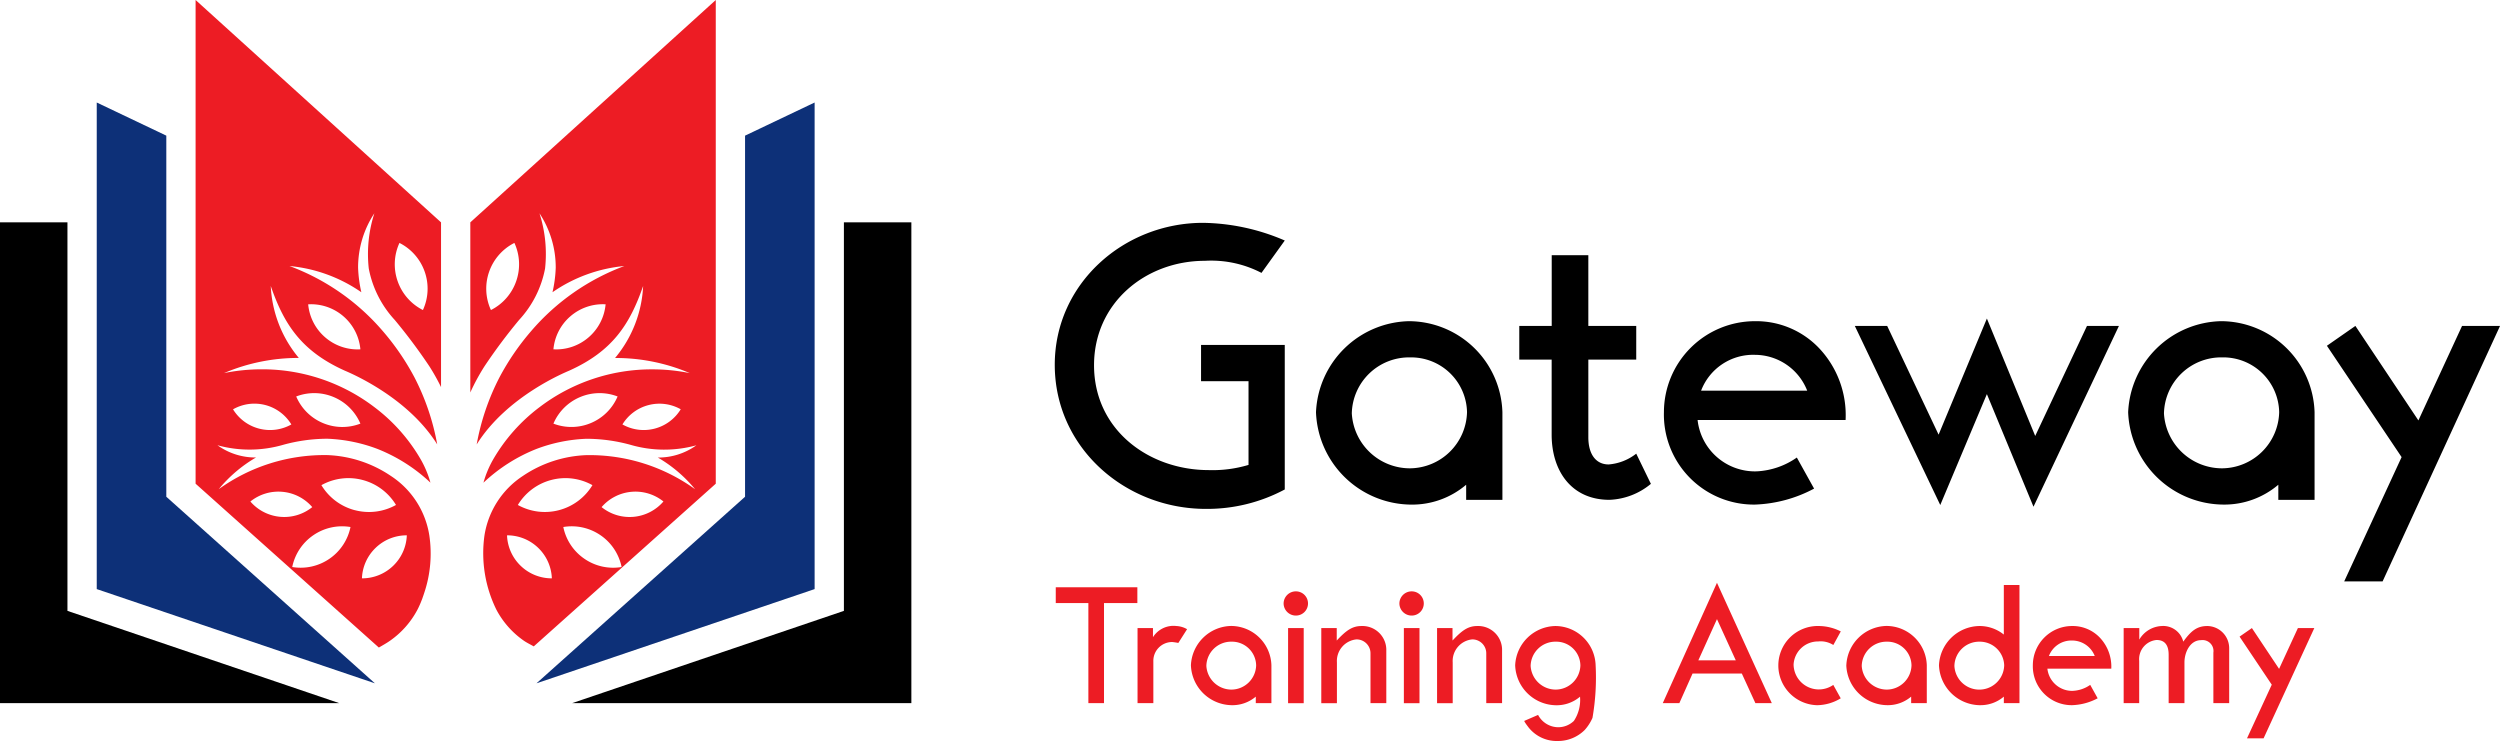 <svg xmlns="http://www.w3.org/2000/svg" xmlns:xlink="http://www.w3.org/1999/xlink" width="198" height="58.685" viewBox="0 0 198 58.685"><defs><clipPath id="clip-path"><path id="Path_2" data-name="Path 2" d="M0-13.057H198V-71.742H0Z" transform="translate(0 71.742)" fill="none"></path></clipPath></defs><g id="Group_487" data-name="Group 487" transform="translate(0 71.742)"><g id="Group_2" data-name="Group 2" transform="translate(0 -71.742)" clip-path="url(#clip-path)"><g id="Group_1" data-name="Group 1" transform="translate(15.491 0)"><path id="Path_1" data-name="Path 1" d="M-4.325-6.821V-19.867L-23.764-37.478V.831L-9.25,13.808c.3-.177.609-.345.9-.551A6.967,6.967,0,0,0-6.2,10.822c.023-.044.046-.089.069-.136l.012-.025c.019-.038.038-.078.056-.119l.014-.03c.019-.04.037-.08.055-.122l.012-.028.056-.133.009-.023c.02-.047.039-.1.058-.146a.136.136,0,0,0,.007-.016c.02-.053.041-.106.061-.161l0-.007c.043-.116.084-.237.124-.361a9.777,9.777,0,0,0,.416-4.576A6.892,6.892,0,0,0-8.3.215a9.626,9.626,0,0,0-5.018-1.649,14.313,14.313,0,0,0-8.614,2.7,10.954,10.954,0,0,1,2.952-2.511,5.146,5.146,0,0,1-3.054-.97,9.542,9.542,0,0,0,5.218-.037,13.252,13.252,0,0,1,3.375-.477h.138a12.492,12.492,0,0,1,3.944.807A13.2,13.2,0,0,1-5.164.748,8,8,0,0,0-5.93-1.088,13.853,13.853,0,0,0-9.6-5.229a14.664,14.664,0,0,0-8.924-3,14.933,14.933,0,0,0-2.988.3,14.985,14.985,0,0,1,5.924-1.2,9.587,9.587,0,0,1-2.223-5.7c1.056,3.06,2.443,5.168,5.86,6.705.24.108,4.925,2,7.323,5.841A18.794,18.794,0,0,0-6.435-7.6a19.722,19.722,0,0,0-2.5-3.653A17.973,17.973,0,0,0-16.33-16.41a11.925,11.925,0,0,1,5.694,2.078,10.148,10.148,0,0,1-.258-1.947,7.776,7.776,0,0,1,1.288-4.306,10.552,10.552,0,0,0-.443,4.371A8.27,8.27,0,0,0-7.993-12.14,43.642,43.642,0,0,1-5.254-8.475a16.374,16.374,0,0,1,.929,1.654m-10.521-6.555a3.921,3.921,0,0,1,2.787.947,3.926,3.926,0,0,1,1.347,2.618A3.919,3.919,0,0,1-13.5-10.76a3.916,3.916,0,0,1-1.347-2.617m-.948,7.3a3.965,3.965,0,0,1,2.976.05,3.962,3.962,0,0,1,2.107,2.1,3.961,3.961,0,0,1-2.976-.049,3.966,3.966,0,0,1-2.107-2.1m-5,1.014A3.425,3.425,0,0,1-18.246-5.4,3.423,3.423,0,0,1-16.18-3.862a3.433,3.433,0,0,1-2.551.332A3.427,3.427,0,0,1-20.8-5.062m10.211,13.39A3.533,3.533,0,0,1-9.5,5.907,3.532,3.532,0,0,1-7.035,4.92,3.533,3.533,0,0,1-8.122,7.34a3.535,3.535,0,0,1-2.463.987m-.578-5.4A4.392,4.392,0,0,1-13.8.947,4.39,4.39,0,0,1-10.53.538,4.392,4.392,0,0,1-7.892,2.515a4.39,4.39,0,0,1-3.272.409m-4.946,4.506a4.018,4.018,0,0,1,1.668-2.516,4.022,4.022,0,0,1,2.946-.653,4.018,4.018,0,0,1-1.668,2.516,4.022,4.022,0,0,1-2.946.653m-3.315-5.188a3.535,3.535,0,0,1,2.54-.768,3.529,3.529,0,0,1,2.361,1.211,3.534,3.534,0,0,1-2.539.768,3.533,3.533,0,0,1-2.362-1.211M-5.76-12.923a4.044,4.044,0,0,1-2-2.281,4.045,4.045,0,0,1,.142-3.034,4.044,4.044,0,0,1,2,2.281,4.045,4.045,0,0,1-.142,3.034" transform="translate(23.764 37.478)" fill="#ed1c24"></path></g></g><g id="Group_3" data-name="Group 3" transform="translate(7.662 -63.623)"><path id="Path_3" data-name="Path 3" d="M0,0,5.51,2.624v28.6L22.03,46,0,38.537Z" fill="#0d3078"></path></g><g id="Group_4" data-name="Group 4" transform="translate(0 -54.132)"><path id="Path_4" data-name="Path 4" d="M0,0V38.08H26.87L5.342,30.771V0Z"></path></g><g id="Group_6" data-name="Group 6" transform="translate(0 -71.742)" clip-path="url(#clip-path)"><g id="Group_5" data-name="Group 5" transform="translate(37.249 0)"><path id="Path_5" data-name="Path 5" d="M-4.325-8.523V-46.832l-19.44,17.611v13.473a16.454,16.454,0,0,1,1.127-2.081A43.821,43.821,0,0,1-19.9-21.494a8.26,8.26,0,0,0,2.056-4.072,10.561,10.561,0,0,0-.443-4.372A7.777,7.777,0,0,1-17-25.633a10.129,10.129,0,0,1-.257,1.947,11.935,11.935,0,0,1,5.694-2.078A17.983,17.983,0,0,0-18.955-20.6a19.773,19.773,0,0,0-2.5,3.654,18.8,18.8,0,0,0-1.806,5.313c2.4-3.841,7.083-5.733,7.323-5.841,3.418-1.537,4.8-3.645,5.86-6.705a9.588,9.588,0,0,1-2.223,5.7,14.965,14.965,0,0,1,5.924,1.2,14.872,14.872,0,0,0-2.987-.3,14.666,14.666,0,0,0-8.925,3,13.885,13.885,0,0,0-3.67,4.141,8.062,8.062,0,0,0-.766,1.837,13.207,13.207,0,0,1,4.191-2.672,12.5,12.5,0,0,1,3.944-.807h.138a13.259,13.259,0,0,1,3.376.478,9.544,9.544,0,0,0,5.217.036,5.152,5.152,0,0,1-3.054.971,10.96,10.96,0,0,1,2.951,2.51,14.309,14.309,0,0,0-8.614-2.7A9.623,9.623,0,0,0-19.6-9.139a6.9,6.9,0,0,0-3.046,4.726,10.137,10.137,0,0,0,.952,5.881A6.954,6.954,0,0,0-19.542,3.9c.255.181.535.305.8.463ZM-18.394-3.447a3.533,3.533,0,0,1,1.087,2.42,3.532,3.532,0,0,1-2.463-.987,3.533,3.533,0,0,1-1.087-2.42,3.535,3.535,0,0,1,2.463.987m4.3-4.96a4.393,4.393,0,0,1-2.639,1.977A4.392,4.392,0,0,1-20-6.838a4.388,4.388,0,0,1,2.638-1.978,4.39,4.39,0,0,1,3.272.41m.64,3.966a4.022,4.022,0,0,1,1.667,2.516,4.015,4.015,0,0,1-2.946-.653A4.022,4.022,0,0,1-16.4-5.093a4.021,4.021,0,0,1,2.947.652m4.982-2.672A3.537,3.537,0,0,1-10.828-5.9a3.532,3.532,0,0,1-2.54-.769,3.536,3.536,0,0,1,2.361-1.211,3.535,3.535,0,0,1,2.54.768M-12.1-15.431a3.963,3.963,0,0,1-2.107,2.1,3.965,3.965,0,0,1-2.976.05,3.963,3.963,0,0,1,2.107-2.1,3.965,3.965,0,0,1,2.976-.05m5,1.014a3.425,3.425,0,0,1-2.066,1.532,3.425,3.425,0,0,1-2.551-.332,3.424,3.424,0,0,1,2.066-1.532,3.425,3.425,0,0,1,2.551.332m-5.95-8.314a3.916,3.916,0,0,1-1.347,2.617,3.915,3.915,0,0,1-2.786.948,3.916,3.916,0,0,1,1.347-2.617,3.919,3.919,0,0,1,2.786-.948m-7.082-1.828a4.045,4.045,0,0,1-2,2.282,4.045,4.045,0,0,1-.142-3.034,4.048,4.048,0,0,1,2-2.282,4.045,4.045,0,0,1,.142,3.034" transform="translate(23.765 46.832)" fill="#ed1c24"></path></g></g><g id="Group_7" data-name="Group 7" transform="translate(42.489 -63.623)"><path id="Path_7" data-name="Path 7" d="M-4.9,0-10.41,2.624v28.6L-26.929,46-4.9,38.537Z" transform="translate(26.929)" fill="#0d3078"></path></g><g id="Group_8" data-name="Group 8" transform="translate(45.31 -54.132)"><path id="Path_8" data-name="Path 8" d="M-5.978,0h-5.343V30.771L-32.848,38.08h26.87Z" transform="translate(32.848)"></path></g><g id="Group_11" data-name="Group 11" transform="translate(0 -71.742)" clip-path="url(#clip-path)"><g id="Group_9" data-name="Group 9" transform="translate(83.537 17.645)"><path id="Path_9" data-name="Path 9" d="M0-2.5C0,4.06,5.571,8.913,11.962,8.913a13.04,13.04,0,0,0,6.254-1.538V-4.074h-6.63V-1.2h3.76v6.63a9.881,9.881,0,0,1-3.144.411c-4.785,0-9.091-3.213-9.091-8.305,0-4.922,4.067-8.271,8.784-8.271a8.63,8.63,0,0,1,4.477.957l1.845-2.564a16.827,16.827,0,0,0-6.459-1.4C5.468-13.746,0-8.927,0-2.5m20.69,3.76a7.6,7.6,0,0,0,7.553,7.314A6.594,6.594,0,0,0,32.583,7V8.2h2.871V1.258a7.436,7.436,0,0,0-7.417-7.211A7.541,7.541,0,0,0,20.69,1.258m2.836.1a4.537,4.537,0,0,1,4.614-4.443,4.428,4.428,0,0,1,4.511,4.34A4.561,4.561,0,0,1,28.141,5.7a4.611,4.611,0,0,1-4.614-4.34M36.79-5.577v2.666h2.564V3.034c0,2.837,1.538,5.161,4.579,5.161a5.446,5.446,0,0,0,3.281-1.265L46.053,4.539a4.06,4.06,0,0,1-2.187.854c-.991,0-1.607-.786-1.607-2.153V-2.912h3.794V-5.577H42.259v-5.6h-2.9v5.6Zm14.4,5.126a4.412,4.412,0,0,1,4.272-2.837A4.46,4.46,0,0,1,59.593-.451ZM55.594,5.94a4.572,4.572,0,0,1-4.682-4.067H62.634A7.715,7.715,0,0,0,60.55-3.8a6.875,6.875,0,0,0-5.093-2.153,7.214,7.214,0,0,0-7.211,7.211,7.13,7.13,0,0,0,7.211,7.314,10.714,10.714,0,0,0,4.682-1.265L58.772,4.846A6.049,6.049,0,0,1,55.594,5.94M70.132,8.606,73.824-.178l3.691,8.92,6.767-14.32H81.752l-4.1,8.715-3.827-9.3L70,3.034,65.928-5.577H63.365ZM85.013,1.258a7.6,7.6,0,0,0,7.553,7.314A6.594,6.594,0,0,0,96.906,7V8.2h2.871V1.258A7.436,7.436,0,0,0,92.36-5.954a7.541,7.541,0,0,0-7.347,7.211m2.836.1a4.537,4.537,0,0,1,4.614-4.443,4.428,4.428,0,0,1,4.511,4.34A4.561,4.561,0,0,1,92.463,5.7a4.611,4.611,0,0,1-4.614-4.34M106.67,4.812l-4.546,9.843h3.041l9.3-20.232h-3.008L108,1.907l-4.99-7.485-2.256,1.572Z" transform="translate(0 13.746)"></path></g><g id="Group_10" data-name="Group 10" transform="translate(83.616 46.157)"><path id="Path_10" data-name="Path 10" d="M-.575-.357V7.568H.663V-.357H3.305V-1.61H-3.158V-.357Zm3.894,1.98V7.568H4.571V4.277a1.492,1.492,0,0,1,1.49-1.55,4.333,4.333,0,0,1,.488.074l.694-1.09A1.869,1.869,0,0,0,6.4,1.46a1.921,1.921,0,0,0-1.859.884V1.622ZM7.547,4.573a3.279,3.279,0,0,0,3.261,3.157,2.855,2.855,0,0,0,1.876-.678v.515h1.238v-3a3.207,3.207,0,0,0-3.2-3.112A3.253,3.253,0,0,0,7.547,4.572Zm1.223.043A1.96,1.96,0,0,1,10.764,2.7a1.913,1.913,0,0,1,1.949,1.874,1.971,1.971,0,0,1-1.949,1.921A1.992,1.992,0,0,1,8.77,4.618ZM14.888-.327a.97.97,0,0,0,.973.959.957.957,0,0,0,.959-.959.956.956,0,0,0-.959-.958.969.969,0,0,0-.973.958m.354,7.9H16.48V1.62H15.242Zm2.63,0H19.11V4.336A1.719,1.719,0,0,1,20.647,2.52a1.1,1.1,0,0,1,1.122,1.122V7.568h1.252V3.274A1.892,1.892,0,0,0,21.06,1.46c-.724,0-1.211.339-1.964,1.149V1.622H17.872Zm6.186-7.9a.97.97,0,0,0,.973.959.957.957,0,0,0,.959-.959.956.956,0,0,0-.959-.958.969.969,0,0,0-.973.958m.354,7.9h1.238V1.62H24.412Zm2.63,0H28.28V4.336A1.719,1.719,0,0,1,29.816,2.52a1.1,1.1,0,0,1,1.122,1.122V7.568h1.252V3.274A1.892,1.892,0,0,0,30.229,1.46c-.724,0-1.211.339-1.964,1.149V1.622H27.042Zm6.186-2.995a3.279,3.279,0,0,0,3.261,3.157,2.854,2.854,0,0,0,1.875-.678,3.011,3.011,0,0,1-.487,1.919,1.792,1.792,0,0,1-1.211.5A1.817,1.817,0,0,1,35.042,8.5l-1.092.473c-.015.015.059.148.25.4a2.841,2.841,0,0,0,2.421,1.193,2.991,2.991,0,0,0,2.111-.87,3.566,3.566,0,0,0,.618-.96A18.658,18.658,0,0,0,39.6,4.573,3.208,3.208,0,0,0,36.4,1.46a3.254,3.254,0,0,0-3.172,3.113m1.224.044A1.96,1.96,0,0,1,36.445,2.7a1.913,1.913,0,0,1,1.948,1.876,1.97,1.97,0,0,1-1.948,1.919,1.992,1.992,0,0,1-1.993-1.875M46.23,7.568l1.047-2.347h3.9l1.077,2.347h1.3L49.21-1.964,44.917,7.568Zm1.505-3.392L49.21.914,50.7,4.176Zm6.335.486a3.156,3.156,0,0,0,3.083,3.069,3.682,3.682,0,0,0,1.859-.546l-.59-1.062a2,2,0,0,1-3.144-1.61,1.934,1.934,0,0,1,1.948-1.831,1.867,1.867,0,0,1,1.2.281l.59-1.076a3.906,3.906,0,0,0-1.7-.427,3.126,3.126,0,0,0-3.245,3.2m5.382-.088a3.279,3.279,0,0,0,3.261,3.157,2.856,2.856,0,0,0,1.876-.678v.515h1.238v-3a3.207,3.207,0,0,0-3.2-3.112,3.253,3.253,0,0,0-3.172,3.112Zm1.223.043A1.96,1.96,0,0,1,62.668,2.7a1.913,1.913,0,0,1,1.949,1.874,1.971,1.971,0,0,1-1.949,1.921,1.992,1.992,0,0,1-1.993-1.875Zm9.379,3.114a2.827,2.827,0,0,0,1.875-.678v.515h1.238V-1.787H71.929V2.137a3.06,3.06,0,0,0-1.964-.677,3.254,3.254,0,0,0-3.172,3.112,3.29,3.29,0,0,0,3.261,3.159M70.009,2.7a1.933,1.933,0,0,1,1.949,1.876,1.973,1.973,0,0,1-3.943.044A1.961,1.961,0,0,1,70.009,2.7M75.5,3.836a1.9,1.9,0,0,1,1.844-1.227,1.926,1.926,0,0,1,1.786,1.227Zm1.9,2.76a1.975,1.975,0,0,1-2.021-1.759h5.061a3.339,3.339,0,0,0-.9-2.45,2.971,2.971,0,0,0-2.2-.928,3.113,3.113,0,0,0-3.113,3.112,3.078,3.078,0,0,0,3.113,3.158,4.622,4.622,0,0,0,2.021-.546l-.59-1.062a2.614,2.614,0,0,1-1.373.473m5.252.972V4.218a1.524,1.524,0,0,1,1.373-1.652c.635,0,.96.384.96,1.166V7.568h1.252V4.336c0-.768.429-1.756,1.315-1.756a.866.866,0,0,1,.975.988v4h1.252V3.244A1.758,1.758,0,0,0,88.061,1.46c-.812,0-1.285.353-1.92,1.238a1.637,1.637,0,0,0-1.71-1.238,2.166,2.166,0,0,0-1.773,1.076V1.622H81.42V7.568Zm10.5-1.46-1.962,4.25h1.314L96.52,1.622h-1.3l-1.49,3.232L91.577,1.622,90.6,2.3Z" transform="translate(3.158 1.964)" fill="#ed1c24"></path></g></g></g></svg>